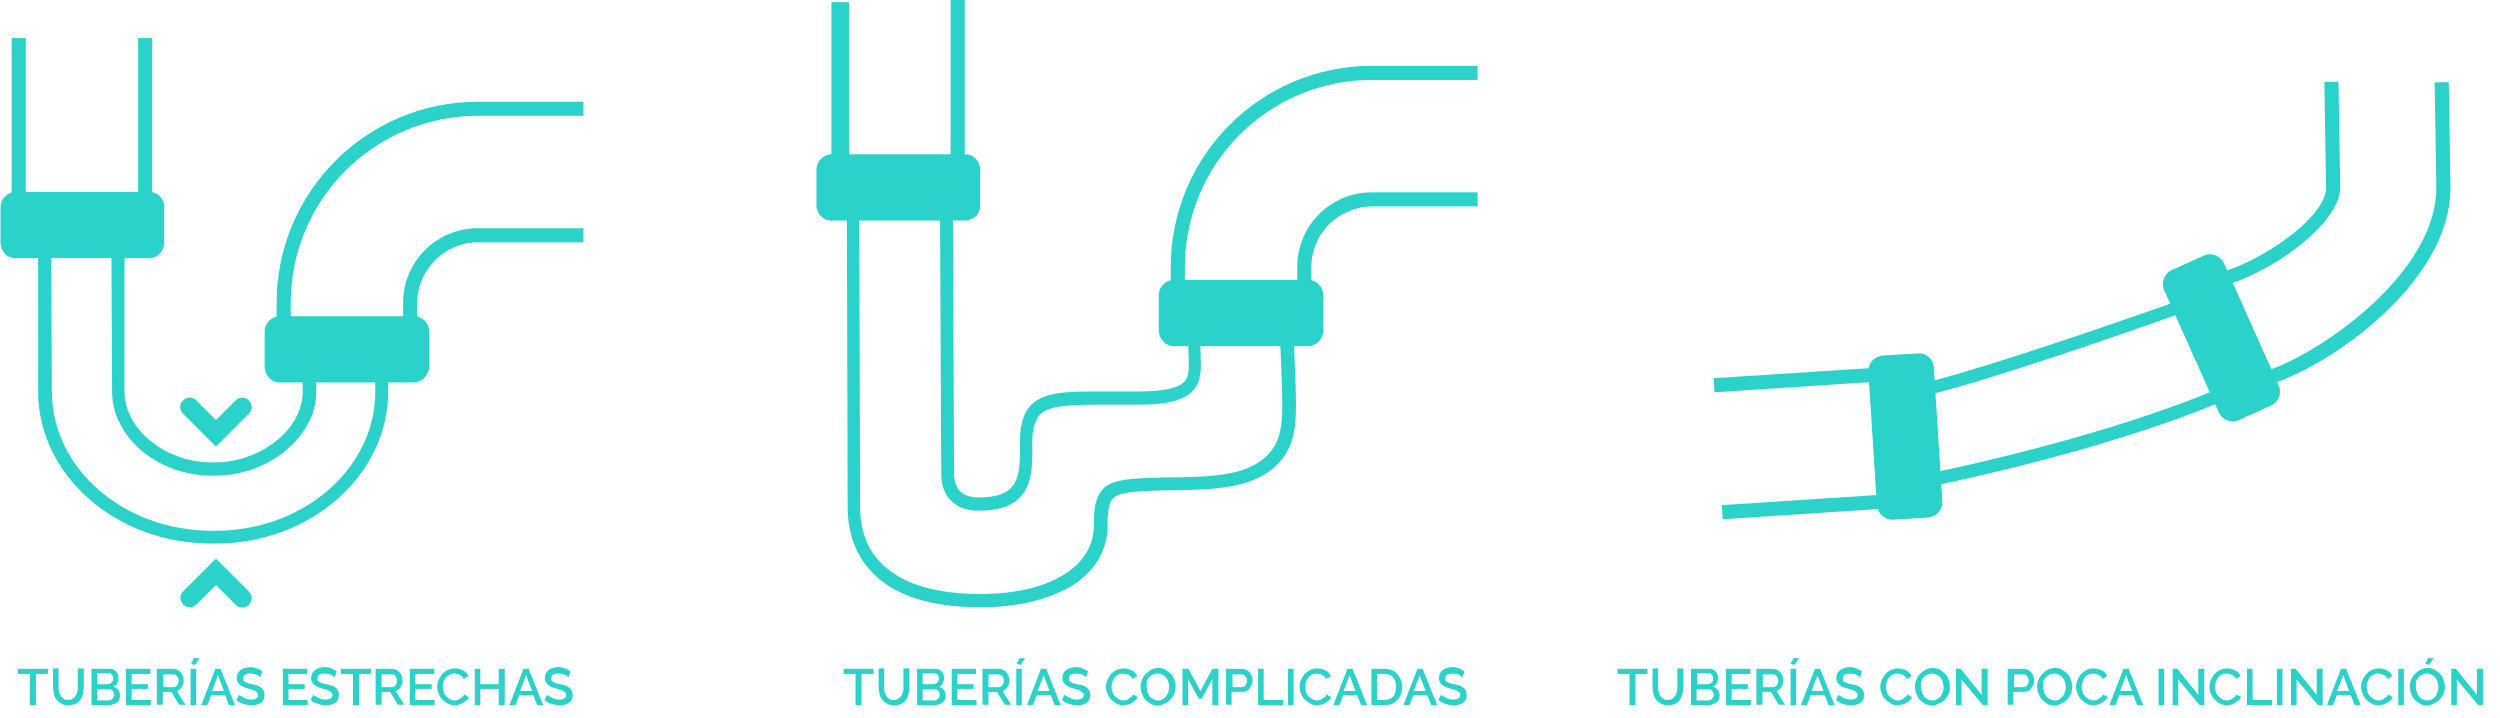 <?xml version="1.0" encoding="UTF-8"?>
<svg xmlns="http://www.w3.org/2000/svg" xmlns:xlink="http://www.w3.org/1999/xlink" version="1.1" id="Livello_1" x="0px" y="0px" viewBox="0 0 585 168" style="enable-background:new 0 0 585 168;" xml:space="preserve">
<style type="text/css">
	.st0{enable-background:new    ;}
	.st1{fill:#2BD2C9;}
</style>
<g id="Raggruppa_1310" transform="translate(-1061.001 -1100)">
	<g id="Raggruppa_1309" transform="translate(88)">
		<g class="st0">
			<path class="st1" d="M984.2,1257.7h-2.8v7.3H980v-7.3h-2.8v-1.2h7V1257.7z"></path>
			<path class="st1" d="M988.9,1263.8c0.4,0,0.8-0.1,1.1-0.3s0.5-0.4,0.7-0.7c0.2-0.3,0.3-0.6,0.4-1c0.1-0.4,0.1-0.7,0.1-1.1v-4.3     h1.4v4.3c0,0.6-0.1,1.1-0.2,1.7c-0.1,0.5-0.4,1-0.6,1.4c-0.3,0.4-0.7,0.7-1.1,0.9c-0.5,0.2-1,0.3-1.7,0.3c-0.7,0-1.3-0.1-1.7-0.4     c-0.5-0.2-0.8-0.6-1.1-0.9c-0.3-0.4-0.5-0.8-0.6-1.4c-0.1-0.5-0.2-1-0.2-1.6v-4.3h1.3v4.3c0,0.4,0,0.8,0.1,1.1     c0.1,0.4,0.2,0.7,0.4,1c0.2,0.3,0.4,0.5,0.7,0.7C988.1,1263.8,988.5,1263.8,988.9,1263.8z"></path>
			<path class="st1" d="M1001.1,1262.8c0,0.3-0.1,0.7-0.2,0.9c-0.1,0.3-0.3,0.5-0.6,0.7c-0.2,0.2-0.5,0.3-0.8,0.4     c-0.3,0.1-0.7,0.2-1,0.2h-4.1v-8.5h4.4c0.3,0,0.6,0.1,0.8,0.2c0.2,0.1,0.4,0.3,0.6,0.5s0.3,0.4,0.4,0.7c0.1,0.3,0.1,0.5,0.1,0.8     c0,0.4-0.1,0.8-0.3,1.2s-0.5,0.6-0.9,0.8c0.5,0.1,0.9,0.4,1.2,0.8C1000.9,1261.8,1001.1,1262.3,1001.1,1262.8z M995.7,1257.6v2.5     h2.5c0.2,0,0.3,0,0.5-0.1c0.1-0.1,0.3-0.1,0.4-0.3c0.1-0.1,0.2-0.2,0.3-0.4s0.1-0.3,0.1-0.5c0-0.4-0.1-0.7-0.3-0.9     c-0.2-0.2-0.5-0.4-0.8-0.4H995.7z M999.7,1262.6c0-0.2,0-0.3-0.1-0.5s-0.1-0.3-0.2-0.4s-0.2-0.2-0.4-0.3s-0.3-0.1-0.5-0.1h-2.8     v2.6h2.7c0.2,0,0.3,0,0.5-0.1c0.2-0.1,0.3-0.2,0.4-0.3c0.1-0.1,0.2-0.3,0.3-0.4C999.7,1262.9,999.7,1262.7,999.7,1262.6z"></path>
			<path class="st1" d="M1008.3,1263.8v1.2h-5.8v-8.5h5.7v1.2h-4.4v2.4h3.8v1.1h-3.8v2.6H1008.3z"></path>
			<path class="st1" d="M1009.7,1265v-8.5h3.7c0.4,0,0.7,0.1,1.1,0.2c0.3,0.2,0.6,0.4,0.8,0.6c0.2,0.3,0.4,0.6,0.5,0.9     c0.1,0.3,0.2,0.7,0.2,1c0,0.3,0,0.6-0.1,0.8s-0.2,0.5-0.3,0.7c-0.1,0.2-0.3,0.4-0.5,0.6c-0.2,0.2-0.4,0.3-0.7,0.4l2,3.2h-1.5     l-1.8-3h-2v3H1009.7z M1011.1,1260.8h2.4c0.2,0,0.4,0,0.5-0.1c0.2-0.1,0.3-0.2,0.4-0.3c0.1-0.1,0.2-0.3,0.3-0.5     c0.1-0.2,0.1-0.4,0.1-0.6s0-0.4-0.1-0.6c-0.1-0.2-0.2-0.4-0.3-0.5c-0.1-0.1-0.3-0.3-0.4-0.3c-0.2-0.1-0.3-0.1-0.5-0.1h-2.3     V1260.8z"></path>
			<path class="st1" d="M1017.6,1265v-8.5h1.3v8.5H1017.6z M1018.6,1255.6l-0.9-0.3l0.7-1.3h1.3L1018.6,1255.6z"></path>
			<path class="st1" d="M1023.4,1256.5h1.2l3.4,8.5h-1.4l-0.9-2.3h-3.3l-0.9,2.3h-1.4L1023.4,1256.5z M1025.4,1261.7l-1.4-3.7     l-1.4,3.7H1025.4z"></path>
			<path class="st1" d="M1033.9,1258.5c-0.1-0.1-0.2-0.2-0.3-0.3s-0.3-0.2-0.5-0.3c-0.2-0.1-0.4-0.2-0.7-0.2s-0.5-0.1-0.8-0.1     c-0.6,0-1,0.1-1.3,0.3s-0.4,0.5-0.4,0.9c0,0.2,0,0.4,0.1,0.5c0.1,0.1,0.2,0.2,0.4,0.3c0.2,0.1,0.4,0.2,0.7,0.3     c0.3,0.1,0.6,0.2,0.9,0.2c0.4,0.1,0.8,0.2,1.2,0.3s0.6,0.3,0.9,0.5c0.2,0.2,0.4,0.4,0.6,0.7c0.1,0.3,0.2,0.6,0.2,1     c0,0.4-0.1,0.8-0.2,1.1c-0.2,0.3-0.4,0.6-0.7,0.8c-0.3,0.2-0.6,0.3-1,0.4s-0.8,0.1-1.2,0.1c-0.6,0-1.3-0.1-1.9-0.3     c-0.6-0.2-1.2-0.5-1.6-0.9l0.6-1.2c0.1,0.1,0.3,0.2,0.5,0.3c0.2,0.1,0.4,0.2,0.7,0.4c0.3,0.1,0.5,0.2,0.8,0.3     c0.3,0.1,0.6,0.1,0.9,0.1c0.5,0,0.9-0.1,1.2-0.3c0.3-0.2,0.4-0.5,0.4-0.8c0-0.2-0.1-0.4-0.2-0.5c-0.1-0.1-0.3-0.3-0.5-0.4     c-0.2-0.1-0.4-0.2-0.7-0.3s-0.6-0.2-1-0.3c-0.4-0.1-0.8-0.2-1.1-0.4c-0.3-0.1-0.6-0.3-0.8-0.5s-0.4-0.4-0.5-0.6s-0.2-0.5-0.2-0.9     c0-0.4,0.1-0.8,0.2-1.1c0.2-0.3,0.4-0.6,0.7-0.8c0.3-0.2,0.6-0.4,1-0.5s0.8-0.2,1.2-0.2c0.6,0,1.1,0.1,1.6,0.3     c0.5,0.2,0.9,0.4,1.3,0.7L1033.9,1258.5z"></path>
			<path class="st1" d="M1045,1263.8v1.2h-5.8v-8.5h5.7v1.2h-4.4v2.4h3.8v1.1h-3.8v2.6H1045z"></path>
			<path class="st1" d="M1051.3,1258.5c-0.1-0.1-0.2-0.2-0.3-0.3s-0.3-0.2-0.5-0.3c-0.2-0.1-0.4-0.2-0.7-0.2s-0.5-0.1-0.8-0.1     c-0.6,0-1,0.1-1.3,0.3s-0.4,0.5-0.4,0.9c0,0.2,0,0.4,0.1,0.5c0.1,0.1,0.2,0.2,0.4,0.3c0.2,0.1,0.4,0.2,0.7,0.3     c0.3,0.1,0.6,0.2,0.9,0.2c0.4,0.1,0.8,0.2,1.2,0.3s0.6,0.3,0.9,0.5c0.2,0.2,0.4,0.4,0.6,0.7c0.1,0.3,0.2,0.6,0.2,1     c0,0.4-0.1,0.8-0.2,1.1c-0.2,0.3-0.4,0.6-0.7,0.8c-0.3,0.2-0.6,0.3-1,0.4s-0.8,0.1-1.2,0.1c-0.6,0-1.3-0.1-1.9-0.3     c-0.6-0.2-1.2-0.5-1.6-0.9l0.6-1.2c0.1,0.1,0.3,0.2,0.5,0.3c0.2,0.1,0.4,0.2,0.7,0.4c0.3,0.1,0.5,0.2,0.8,0.3     c0.3,0.1,0.6,0.1,0.9,0.1c0.5,0,0.9-0.1,1.2-0.3c0.3-0.2,0.4-0.5,0.4-0.8c0-0.2-0.1-0.4-0.2-0.5c-0.1-0.1-0.3-0.3-0.5-0.4     c-0.2-0.1-0.4-0.2-0.7-0.3s-0.6-0.2-1-0.3c-0.4-0.1-0.8-0.2-1.1-0.4c-0.3-0.1-0.6-0.3-0.8-0.5s-0.4-0.4-0.5-0.6s-0.2-0.5-0.2-0.9     c0-0.4,0.1-0.8,0.2-1.1c0.2-0.3,0.4-0.6,0.7-0.8c0.3-0.2,0.6-0.4,1-0.5s0.8-0.2,1.2-0.2c0.6,0,1.1,0.1,1.6,0.3     c0.5,0.2,0.9,0.4,1.3,0.7L1051.3,1258.5z"></path>
			<path class="st1" d="M1059.8,1257.7h-2.8v7.3h-1.4v-7.3h-2.8v-1.2h7V1257.7z"></path>
			<path class="st1" d="M1060.9,1265v-8.5h3.7c0.4,0,0.7,0.1,1.1,0.2c0.3,0.2,0.6,0.4,0.8,0.6c0.2,0.3,0.4,0.6,0.5,0.9     c0.1,0.3,0.2,0.7,0.2,1c0,0.3,0,0.6-0.1,0.8s-0.2,0.5-0.3,0.7c-0.1,0.2-0.3,0.4-0.5,0.6c-0.2,0.2-0.4,0.3-0.7,0.4l2,3.2h-1.5     l-1.8-3h-2v3H1060.9z M1062.2,1260.8h2.4c0.2,0,0.4,0,0.5-0.1c0.2-0.1,0.3-0.2,0.4-0.3c0.1-0.1,0.2-0.3,0.3-0.5     c0.1-0.2,0.1-0.4,0.1-0.6s0-0.4-0.1-0.6c-0.1-0.2-0.2-0.4-0.3-0.5c-0.1-0.1-0.3-0.3-0.4-0.3c-0.2-0.1-0.3-0.1-0.5-0.1h-2.3     V1260.8z"></path>
			<path class="st1" d="M1074.7,1263.8v1.2h-5.8v-8.5h5.7v1.2h-4.4v2.4h3.8v1.1h-3.8v2.6H1074.7z"></path>
			<path class="st1" d="M1075.3,1260.7c0-0.5,0.1-1,0.3-1.5c0.2-0.5,0.5-1,0.8-1.4s0.8-0.7,1.3-1c0.5-0.2,1.1-0.4,1.7-0.4     c0.8,0,1.4,0.2,2,0.5c0.6,0.3,1,0.8,1.2,1.3l-1.1,0.7c-0.1-0.3-0.3-0.5-0.4-0.6c-0.2-0.2-0.4-0.3-0.6-0.4     c-0.2-0.1-0.4-0.2-0.6-0.2s-0.4-0.1-0.6-0.1c-0.4,0-0.8,0.1-1.2,0.3c-0.3,0.2-0.6,0.4-0.8,0.7s-0.4,0.6-0.5,1     c-0.1,0.4-0.2,0.7-0.2,1.1c0,0.4,0.1,0.8,0.2,1.2c0.1,0.4,0.3,0.7,0.6,1s0.5,0.5,0.9,0.7c0.3,0.2,0.7,0.3,1.1,0.3     c0.2,0,0.4,0,0.6-0.1c0.2-0.1,0.4-0.1,0.6-0.3s0.4-0.3,0.6-0.4s0.3-0.4,0.4-0.6l1.1,0.6c-0.1,0.3-0.3,0.6-0.6,0.8     c-0.2,0.2-0.5,0.4-0.8,0.6s-0.6,0.3-1,0.4c-0.3,0.1-0.7,0.1-1,0.1c-0.6,0-1.1-0.1-1.6-0.4c-0.5-0.3-0.9-0.6-1.3-1     c-0.4-0.4-0.6-0.9-0.8-1.4C1075.4,1261.8,1075.3,1261.2,1075.3,1260.7z"></path>
			<path class="st1" d="M1091.1,1256.5v8.5h-1.4v-3.8h-4.3v3.8h-1.3v-8.5h1.3v3.6h4.3v-3.6H1091.1z"></path>
			<path class="st1" d="M1095.5,1256.5h1.2l3.4,8.5h-1.4l-0.9-2.3h-3.3l-0.9,2.3h-1.4L1095.5,1256.5z M1097.5,1261.7l-1.4-3.7     l-1.4,3.7H1097.5z"></path>
			<path class="st1" d="M1106,1258.5c-0.1-0.1-0.2-0.2-0.3-0.3s-0.3-0.2-0.5-0.3c-0.2-0.1-0.4-0.2-0.7-0.2s-0.5-0.1-0.8-0.1     c-0.6,0-1,0.1-1.3,0.3s-0.4,0.5-0.4,0.9c0,0.2,0,0.4,0.1,0.5c0.1,0.1,0.2,0.2,0.4,0.3c0.2,0.1,0.4,0.2,0.7,0.3     c0.3,0.1,0.6,0.2,0.9,0.2c0.4,0.1,0.8,0.2,1.2,0.3s0.6,0.3,0.9,0.5c0.2,0.2,0.4,0.4,0.6,0.7c0.1,0.3,0.2,0.6,0.2,1     c0,0.4-0.1,0.8-0.2,1.1c-0.2,0.3-0.4,0.6-0.7,0.8c-0.3,0.2-0.6,0.3-1,0.4s-0.8,0.1-1.2,0.1c-0.6,0-1.3-0.1-1.9-0.3     c-0.6-0.2-1.2-0.5-1.6-0.9l0.6-1.2c0.1,0.1,0.3,0.2,0.5,0.3c0.2,0.1,0.4,0.2,0.7,0.4c0.3,0.1,0.5,0.2,0.8,0.3     c0.3,0.1,0.6,0.1,0.9,0.1c0.5,0,0.9-0.1,1.2-0.3c0.3-0.2,0.4-0.5,0.4-0.8c0-0.2-0.1-0.4-0.2-0.5c-0.1-0.1-0.3-0.3-0.5-0.4     c-0.2-0.1-0.4-0.2-0.7-0.3s-0.6-0.2-1-0.3c-0.4-0.1-0.8-0.2-1.1-0.4c-0.3-0.1-0.6-0.3-0.8-0.5s-0.4-0.4-0.5-0.6s-0.2-0.5-0.2-0.9     c0-0.4,0.1-0.8,0.2-1.1c0.2-0.3,0.4-0.6,0.7-0.8c0.3-0.2,0.6-0.4,1-0.5s0.8-0.2,1.2-0.2c0.6,0,1.1,0.1,1.6,0.3     c0.5,0.2,0.9,0.4,1.3,0.7L1106,1258.5z"></path>
		</g>
		<g id="Raggruppa_1304" transform="translate(-69.873)">
			<path id="Tracciato_5953" class="st1" d="M1068.9,1145.9l0.2,45.7c0,10.7,10.7,19.7,23.3,19.7h0.8c12.6,0,23.7-9.2,23.7-19.7     l-0.2-16h13.8l0.2,16c0,18-16.8,32.6-37.4,32.6h-0.8c-20.7,0-37.5-14.6-37.5-32.6l-0.2-45.7H1068.9z M1072.1,1146.1h-20.3l0,45.5     c0,19.6,18.2,35.6,40.6,35.6h0.8c22.4,0,40.5-16,40.5-35.6l-0.1-16.6h-19.9l0,16.6c0,9.2-10.2,16.6-20.6,16.6h-0.8     c-10.4,0-20.3-7.5-20.3-16.6V1157L1072.1,1146.1z"></path>
			<path id="Tracciato_5954" class="st1" d="M1154.7,1153.4c-9.7,0-17.5,7.8-17.5,17.5v13.9l3.3,0.2v-14.1c0-7.8,6.4-14.2,14.2-14.2     h24.7v-3.3H1154.7z"></path>
			<path id="Tracciato_5955" class="st1" d="M1154.7,1123.8c-26,0-47.1,21.1-47.1,47.1v14.1h3.3v-14.1c0-24.2,19.6-43.8,43.8-43.8     h24.7v-3.3H1154.7z"></path>
			<path id="Tracciato_5956" class="st1" d="M1139.7,1189.5h-31.3c-2,0-3.5-1.6-3.6-3.6v-8.3c0-2,1.6-3.6,3.6-3.6h31.3     c2,0,3.6,1.6,3.6,3.6v8.3C1143.2,1187.9,1141.6,1189.4,1139.7,1189.5"></path>
			<path id="Tracciato_5958" class="st1" d="M1048.9,1153.3v-44.4h-3.3v44.3L1048.9,1153.3z"></path>
			<path id="Tracciato_5959" class="st1" d="M1078.5,1155.4v-46.5h-3.3v45.8L1078.5,1155.4z"></path>
			<path id="Tracciato_5960" class="st1" d="M1077.8,1160.4h-31.3c-2,0-3.5-1.6-3.5-3.6v-8.3c0-2,1.6-3.5,3.5-3.6h31.3     c2,0,3.5,1.6,3.5,3.6v8.3C1081.3,1158.8,1079.7,1160.4,1077.8,1160.4"></path>
			<path id="Tracciato_5961" class="st1" d="M1087.3,1242.1c-1.2,0-2.2-1-2.2-2.2c0-0.6,0.2-1.1,0.6-1.5l7.7-7.7l7.7,7.7     c0.9,0.9,0.9,2.2,0,3.1c-0.9,0.9-2.2,0.9-3.1,0l-4.6-4.6l-4.6,4.6C1088.4,1241.8,1087.8,1242.1,1087.3,1242.1"></path>
			<path id="Tracciato_5962" class="st1" d="M1093.4,1204.5l-7.7-7.7c-0.9-0.9-0.9-2.2,0-3.1c0.9-0.9,2.2-0.9,3.1,0c0,0,0,0,0,0     l4.6,4.6l4.6-4.6c0.9-0.9,2.2-0.9,3.1,0c0.9,0.9,0.9,2.2,0,3.1c0,0,0,0,0,0L1093.4,1204.5z"></path>
		</g>
	</g>
	<g id="Raggruppa_1308" transform="translate(88)">
		<g class="st0">
			<path class="st1" d="M1177.4,1257.7h-2.8v7.3h-1.4v-7.3h-2.8v-1.2h7V1257.7z"></path>
			<path class="st1" d="M1182.1,1263.8c0.4,0,0.8-0.1,1.1-0.3s0.5-0.4,0.7-0.7c0.2-0.3,0.3-0.6,0.4-1c0.1-0.4,0.1-0.7,0.1-1.1v-4.3     h1.4v4.3c0,0.6-0.1,1.1-0.2,1.7c-0.1,0.5-0.4,1-0.6,1.4c-0.3,0.4-0.7,0.7-1.1,0.9c-0.5,0.2-1,0.3-1.7,0.3c-0.7,0-1.3-0.1-1.7-0.4     c-0.5-0.2-0.8-0.6-1.1-0.9c-0.3-0.4-0.5-0.8-0.6-1.4c-0.1-0.5-0.2-1-0.2-1.6v-4.3h1.3v4.3c0,0.4,0,0.8,0.1,1.1     c0.1,0.4,0.2,0.7,0.4,1c0.2,0.3,0.4,0.5,0.7,0.7C1181.3,1263.8,1181.6,1263.8,1182.1,1263.8z"></path>
			<path class="st1" d="M1194.3,1262.8c0,0.3-0.1,0.7-0.2,0.9c-0.1,0.3-0.3,0.5-0.6,0.7c-0.2,0.2-0.5,0.3-0.8,0.4     c-0.3,0.1-0.7,0.2-1,0.2h-4.1v-8.5h4.4c0.3,0,0.6,0.1,0.8,0.2c0.2,0.1,0.4,0.3,0.6,0.5s0.3,0.4,0.4,0.7c0.1,0.3,0.1,0.5,0.1,0.8     c0,0.4-0.1,0.8-0.3,1.2s-0.5,0.6-0.9,0.8c0.5,0.1,0.9,0.4,1.2,0.8C1194.1,1261.8,1194.3,1262.3,1194.3,1262.8z M1188.9,1257.6     v2.5h2.5c0.2,0,0.3,0,0.5-0.1c0.1-0.1,0.3-0.1,0.4-0.3c0.1-0.1,0.2-0.2,0.3-0.4s0.1-0.3,0.1-0.5c0-0.4-0.1-0.7-0.3-0.9     c-0.2-0.2-0.5-0.4-0.8-0.4H1188.9z M1192.9,1262.6c0-0.2,0-0.3-0.1-0.5s-0.1-0.3-0.2-0.4s-0.2-0.2-0.4-0.3s-0.3-0.1-0.5-0.1h-2.8     v2.6h2.7c0.2,0,0.3,0,0.5-0.1c0.2-0.1,0.3-0.2,0.4-0.3c0.1-0.1,0.2-0.3,0.3-0.4C1192.8,1262.9,1192.9,1262.7,1192.9,1262.6z"></path>
			<path class="st1" d="M1201.5,1263.8v1.2h-5.8v-8.5h5.7v1.2h-4.4v2.4h3.8v1.1h-3.8v2.6H1201.5z"></path>
			<path class="st1" d="M1202.9,1265v-8.5h3.7c0.4,0,0.7,0.1,1.1,0.2c0.3,0.2,0.6,0.4,0.8,0.6c0.2,0.3,0.4,0.6,0.5,0.9     c0.1,0.3,0.2,0.7,0.2,1c0,0.3,0,0.6-0.1,0.8s-0.2,0.5-0.3,0.7c-0.1,0.2-0.3,0.4-0.5,0.6c-0.2,0.2-0.4,0.3-0.7,0.4l2,3.2h-1.5     l-1.8-3h-2v3H1202.9z M1204.2,1260.8h2.4c0.2,0,0.4,0,0.5-0.1c0.2-0.1,0.3-0.2,0.4-0.3c0.1-0.1,0.2-0.3,0.3-0.5     c0.1-0.2,0.1-0.4,0.1-0.6s0-0.4-0.1-0.6c-0.1-0.2-0.2-0.4-0.3-0.5c-0.1-0.1-0.3-0.3-0.4-0.3c-0.2-0.1-0.3-0.1-0.5-0.1h-2.3     V1260.8z"></path>
			<path class="st1" d="M1210.8,1265v-8.5h1.3v8.5H1210.8z M1211.8,1255.6l-0.9-0.3l0.7-1.3h1.3L1211.8,1255.6z"></path>
			<path class="st1" d="M1216.6,1256.5h1.2l3.4,8.5h-1.4l-0.9-2.3h-3.3l-0.9,2.3h-1.4L1216.6,1256.5z M1218.6,1261.7l-1.4-3.7     l-1.4,3.7H1218.6z"></path>
			<path class="st1" d="M1227.1,1258.5c-0.1-0.1-0.2-0.2-0.3-0.3s-0.3-0.2-0.5-0.3c-0.2-0.1-0.4-0.2-0.7-0.2s-0.5-0.1-0.8-0.1     c-0.6,0-1,0.1-1.3,0.3s-0.4,0.5-0.4,0.9c0,0.2,0,0.4,0.1,0.5c0.1,0.1,0.2,0.2,0.4,0.3c0.2,0.1,0.4,0.2,0.7,0.3     c0.3,0.1,0.6,0.2,0.9,0.2c0.4,0.1,0.8,0.2,1.2,0.3s0.6,0.3,0.9,0.5c0.2,0.2,0.4,0.4,0.6,0.7c0.1,0.3,0.2,0.6,0.2,1     c0,0.4-0.1,0.8-0.2,1.1c-0.2,0.3-0.4,0.6-0.7,0.8c-0.3,0.2-0.6,0.3-1,0.4s-0.8,0.1-1.2,0.1c-0.6,0-1.3-0.1-1.9-0.3     c-0.6-0.2-1.2-0.5-1.6-0.9l0.6-1.2c0.1,0.1,0.3,0.2,0.5,0.3c0.2,0.1,0.4,0.2,0.7,0.4c0.3,0.1,0.5,0.2,0.8,0.3     c0.3,0.1,0.6,0.1,0.9,0.1c0.5,0,0.9-0.1,1.2-0.3c0.3-0.2,0.4-0.5,0.4-0.8c0-0.2-0.1-0.4-0.2-0.5c-0.1-0.1-0.3-0.3-0.5-0.4     c-0.2-0.1-0.4-0.2-0.7-0.3s-0.6-0.2-1-0.3c-0.4-0.1-0.8-0.2-1.1-0.4c-0.3-0.1-0.6-0.3-0.8-0.5s-0.4-0.4-0.5-0.6s-0.2-0.5-0.2-0.9     c0-0.4,0.1-0.8,0.2-1.1c0.2-0.3,0.4-0.6,0.7-0.8c0.3-0.2,0.6-0.4,1-0.5s0.8-0.2,1.2-0.2c0.6,0,1.1,0.1,1.6,0.3     c0.5,0.2,0.9,0.4,1.3,0.7L1227.1,1258.5z"></path>
			<path class="st1" d="M1231.8,1260.7c0-0.5,0.1-1,0.3-1.5c0.2-0.5,0.5-1,0.8-1.4s0.8-0.7,1.3-1c0.5-0.2,1.1-0.4,1.7-0.4     c0.8,0,1.4,0.2,2,0.5c0.6,0.3,1,0.8,1.2,1.3l-1.1,0.7c-0.1-0.3-0.3-0.5-0.4-0.6c-0.2-0.2-0.4-0.3-0.6-0.4     c-0.2-0.1-0.4-0.2-0.6-0.2s-0.4-0.1-0.6-0.1c-0.4,0-0.8,0.1-1.2,0.3c-0.3,0.2-0.6,0.4-0.8,0.7s-0.4,0.6-0.5,1     c-0.1,0.4-0.2,0.7-0.2,1.1c0,0.4,0.1,0.8,0.2,1.2c0.1,0.4,0.3,0.7,0.6,1s0.5,0.5,0.9,0.7c0.3,0.2,0.7,0.3,1.1,0.3     c0.2,0,0.4,0,0.6-0.1c0.2-0.1,0.4-0.1,0.6-0.3s0.4-0.3,0.6-0.4s0.3-0.4,0.4-0.6l1.1,0.6c-0.1,0.3-0.3,0.6-0.6,0.8     c-0.2,0.2-0.5,0.4-0.8,0.6s-0.6,0.3-1,0.4c-0.3,0.1-0.7,0.1-1,0.1c-0.6,0-1.1-0.1-1.6-0.4c-0.5-0.3-0.9-0.6-1.3-1     c-0.4-0.4-0.6-0.9-0.8-1.4C1231.9,1261.8,1231.8,1261.2,1231.8,1260.7z"></path>
			<path class="st1" d="M1244,1265.1c-0.6,0-1.2-0.1-1.7-0.4s-0.9-0.6-1.3-1c-0.4-0.4-0.6-0.9-0.8-1.4c-0.2-0.5-0.3-1.1-0.3-1.6     c0-0.6,0.1-1.1,0.3-1.6c0.2-0.5,0.5-1,0.9-1.4c0.4-0.4,0.8-0.7,1.3-1c0.5-0.2,1-0.4,1.6-0.4c0.6,0,1.2,0.1,1.7,0.4s0.9,0.6,1.3,1     c0.4,0.4,0.6,0.9,0.8,1.4c0.2,0.5,0.3,1,0.3,1.6c0,0.6-0.1,1.1-0.3,1.6c-0.2,0.5-0.5,1-0.9,1.4c-0.4,0.4-0.8,0.7-1.3,0.9     S1244.6,1265.1,1244,1265.1z M1241.3,1260.7c0,0.4,0.1,0.8,0.2,1.2s0.3,0.7,0.5,1s0.5,0.5,0.9,0.7c0.3,0.2,0.7,0.3,1.1,0.3     c0.4,0,0.8-0.1,1.1-0.3c0.3-0.2,0.6-0.4,0.8-0.7s0.4-0.6,0.5-1c0.1-0.4,0.2-0.7,0.2-1.1c0-0.4-0.1-0.8-0.2-1.2s-0.3-0.7-0.5-1     c-0.2-0.3-0.5-0.5-0.9-0.7s-0.7-0.3-1.1-0.3c-0.4,0-0.8,0.1-1.2,0.3s-0.6,0.4-0.9,0.7s-0.4,0.6-0.5,1     C1241.4,1260,1241.3,1260.4,1241.3,1260.7z"></path>
			<path class="st1" d="M1256.7,1265v-6.1l-2.5,4.6h-0.7l-2.5-4.6v6.1h-1.3v-8.5h1.4l2.8,5.2l2.8-5.2h1.4v8.5H1256.7z"></path>
			<path class="st1" d="M1259.9,1265v-8.5h3.6c0.4,0,0.7,0.1,1.1,0.2c0.3,0.2,0.6,0.4,0.8,0.6c0.2,0.3,0.4,0.6,0.5,0.9     s0.2,0.7,0.2,1c0,0.4-0.1,0.7-0.2,1c-0.1,0.3-0.3,0.6-0.5,0.9c-0.2,0.3-0.5,0.5-0.8,0.6c-0.3,0.2-0.7,0.2-1.1,0.2h-2.3v3H1259.9z      M1261.3,1260.8h2.2c0.2,0,0.4,0,0.5-0.1c0.2-0.1,0.3-0.2,0.4-0.3c0.1-0.1,0.2-0.3,0.3-0.5c0.1-0.2,0.1-0.4,0.1-0.6     c0-0.2,0-0.5-0.1-0.6c-0.1-0.2-0.2-0.4-0.3-0.5c-0.1-0.1-0.3-0.2-0.4-0.3s-0.3-0.1-0.5-0.1h-2.1V1260.8z"></path>
			<path class="st1" d="M1267.4,1265v-8.5h1.3v7.3h4.6v1.2H1267.4z"></path>
			<path class="st1" d="M1274.4,1265v-8.5h1.3v8.5H1274.4z"></path>
			<path class="st1" d="M1277.1,1260.7c0-0.5,0.1-1,0.3-1.5c0.2-0.5,0.5-1,0.8-1.4c0.4-0.4,0.8-0.7,1.3-1c0.5-0.2,1.1-0.4,1.7-0.4     c0.8,0,1.4,0.2,2,0.5s1,0.8,1.2,1.3l-1.1,0.7c-0.1-0.3-0.3-0.5-0.4-0.6c-0.2-0.2-0.4-0.3-0.6-0.4c-0.2-0.1-0.4-0.2-0.6-0.2     s-0.4-0.1-0.6-0.1c-0.4,0-0.8,0.1-1.2,0.3s-0.6,0.4-0.8,0.7c-0.2,0.3-0.4,0.6-0.5,1s-0.2,0.7-0.2,1.1c0,0.4,0.1,0.8,0.2,1.2     s0.3,0.7,0.6,1s0.5,0.5,0.9,0.7c0.3,0.2,0.7,0.3,1.1,0.3c0.2,0,0.4,0,0.6-0.1c0.2-0.1,0.4-0.1,0.6-0.3s0.4-0.3,0.6-0.4     s0.3-0.4,0.4-0.6l1.1,0.6c-0.1,0.3-0.3,0.6-0.6,0.8c-0.2,0.2-0.5,0.4-0.8,0.6c-0.3,0.2-0.6,0.3-1,0.4c-0.3,0.1-0.7,0.1-1,0.1     c-0.6,0-1.1-0.1-1.6-0.4c-0.5-0.3-0.9-0.6-1.3-1c-0.4-0.4-0.6-0.9-0.8-1.4C1277.2,1261.8,1277.1,1261.2,1277.1,1260.7z"></path>
			<path class="st1" d="M1288.3,1256.5h1.2l3.4,8.5h-1.4l-0.9-2.3h-3.3l-0.9,2.3h-1.4L1288.3,1256.5z M1290.2,1261.7l-1.4-3.7     l-1.4,3.7H1290.2z"></path>
			<path class="st1" d="M1293.9,1265v-8.5h3c0.7,0,1.3,0.1,1.8,0.3c0.5,0.2,0.9,0.5,1.3,0.9c0.3,0.4,0.6,0.8,0.8,1.4     c0.2,0.5,0.3,1.1,0.3,1.6c0,0.6-0.1,1.2-0.3,1.8c-0.2,0.5-0.5,1-0.8,1.3s-0.8,0.7-1.3,0.9c-0.5,0.2-1.1,0.3-1.7,0.3H1293.9z      M1299.7,1260.7c0-0.4-0.1-0.9-0.2-1.2s-0.3-0.7-0.5-1c-0.2-0.3-0.5-0.5-0.9-0.6c-0.3-0.2-0.7-0.2-1.2-0.2h-1.7v6.1h1.7     c0.4,0,0.8-0.1,1.2-0.2s0.6-0.4,0.9-0.6c0.2-0.3,0.4-0.6,0.5-1S1299.7,1261.2,1299.7,1260.7z"></path>
			<path class="st1" d="M1304.7,1256.5h1.2l3.4,8.5h-1.4l-0.9-2.3h-3.3l-0.9,2.3h-1.4L1304.7,1256.5z M1306.6,1261.7l-1.4-3.7     l-1.4,3.7H1306.6z"></path>
			<path class="st1" d="M1315.2,1258.5c-0.1-0.1-0.2-0.2-0.3-0.3c-0.2-0.1-0.3-0.2-0.5-0.3c-0.2-0.1-0.4-0.2-0.7-0.2     s-0.5-0.1-0.8-0.1c-0.6,0-1,0.1-1.3,0.3c-0.3,0.2-0.4,0.5-0.4,0.9c0,0.2,0,0.4,0.1,0.5c0.1,0.1,0.2,0.2,0.4,0.3     c0.2,0.1,0.4,0.2,0.7,0.3s0.6,0.2,0.9,0.2c0.4,0.1,0.8,0.2,1.2,0.3c0.3,0.1,0.6,0.3,0.9,0.5c0.2,0.2,0.4,0.4,0.6,0.7     c0.1,0.3,0.2,0.6,0.2,1c0,0.4-0.1,0.8-0.2,1.1c-0.2,0.3-0.4,0.6-0.7,0.8c-0.3,0.2-0.6,0.3-1,0.4s-0.8,0.1-1.2,0.1     c-0.6,0-1.3-0.1-1.9-0.3c-0.6-0.2-1.2-0.5-1.6-0.9l0.6-1.2c0.1,0.1,0.3,0.2,0.5,0.3c0.2,0.1,0.4,0.2,0.7,0.4     c0.3,0.1,0.5,0.2,0.8,0.3c0.3,0.1,0.6,0.1,0.9,0.1c0.5,0,0.9-0.1,1.2-0.3c0.3-0.2,0.4-0.5,0.4-0.8c0-0.2-0.1-0.4-0.2-0.5     c-0.1-0.1-0.3-0.3-0.5-0.4c-0.2-0.1-0.4-0.2-0.7-0.3s-0.6-0.2-1-0.3c-0.4-0.1-0.8-0.2-1.1-0.4s-0.6-0.3-0.8-0.5s-0.4-0.4-0.5-0.6     c-0.1-0.2-0.2-0.5-0.2-0.9c0-0.4,0.1-0.8,0.2-1.1c0.2-0.3,0.4-0.6,0.7-0.8c0.3-0.2,0.6-0.4,1-0.5s0.8-0.2,1.2-0.2     c0.6,0,1.1,0.1,1.6,0.3c0.5,0.2,0.9,0.4,1.3,0.7L1315.2,1258.5z"></path>
		</g>
		<g id="Raggruppa_1305" transform="translate(-65.947)">
			<path id="Tracciato_5963" class="st1" d="M1268.4,1242.1c-11.1,0-19.5-2.5-24.7-7.5c-4.2-3.9-6.4-9.5-6.4-16     c0-11.7-0.2-70.4-0.2-71c0-2.7,1.5-3,2.1-3c1,0.1,1.9,0.5,2.7,1.2c1.1,0.9,2.4,1.4,3.8,1.6h5.8c1.3,0,3-1,4.4-1.8     c1.1-0.8,2.3-1.3,3.6-1.5c1.1,0,2.3,0.7,2.4,2.8v0l0.3,64.1c0.1,3.6,2,5.4,5.8,5.4c3.6,0,6-0.7,7.5-2.2c1.9-1.9,2.2-5.2,2.1-9.6     c-0.1-4.8,0.7-7.8,2.6-9.8c2.9-3,8.1-3.2,15.2-3.2c1.3,0,2.8,0,4.3,0c1.8,0,3.6,0,5.7,0c5.6,0,9.1-0.7,10.6-2.2     c1.2-1.2,1.2-3,1.1-5.9c-0.1-1.3-0.1-2.6,0-3.9c0.1-1.6,1-3.7,4.4-5c2.1-0.7,4.3-1.1,6.5-1.1l2.6,0c0.1,0,0.2,0,0.4,0     c6.7,0,10.6,2.3,10.7,6.2c0.1,2.6,0.2,5,0.3,7.2c0.4,10.5,0.7,16.3-3.6,21.2c-5.4,6.1-14.9,6.4-23.2,6.6c-0.5,0-0.9,0-1.4,0     l-1.2,0c-6.6,0.2-10.6,0.3-12.5,1.4c-1.3,0.7-2,2-2,7.1c0,5.4-2.8,10.2-7.9,13.6C1284.7,1240.2,1277.3,1242.1,1268.4,1242.1      M1240,1148.1c0,6.1,0.2,59.3,0.2,70.4c0,5.8,1.8,10.4,5.5,13.8c4.7,4.4,12.3,6.7,22.7,6.7c8.3,0,15.2-1.7,19.9-4.8     c4.3-2.8,6.6-6.7,6.6-11.1c0-4.2,0.3-7.9,3.5-9.7c2.6-1.4,6.6-1.5,13.9-1.7l1.2,0c0.5,0,0.9,0,1.4,0c7.7-0.2,16.5-0.4,21-5.6     c3.5-3.9,3.3-8.7,2.9-19.1c-0.1-2.1-0.2-4.5-0.3-7.2c-0.1-3.1-5.9-3.3-7.7-3.3c-0.1,0-0.2,0-0.3,0l-2.6,0c-1.9,0-3.7,0.3-5.5,0.9     c-2.4,0.9-2.5,2.1-2.5,2.5c-0.1,1.2,0,2.4,0,3.6c0.1,3,0.2,5.8-1.9,8c-2.1,2.2-6,3.2-12.7,3.2c-2,0-3.9,0-5.7,0c-1.5,0-3,0-4.3,0     c-7.1,0-11.1,0.4-13,2.3c-1.3,1.4-1.9,3.7-1.8,7.6c0.1,5.1-0.3,9.1-2.9,11.8c-2,2.1-5.2,3.1-9.6,3.1c-5.4,0-8.7-3.1-8.8-8.3     l-0.3-63.8c-0.5,0.2-1.1,0.6-1.6,0.8c-1.7,1-3.8,2.2-5.8,2.2h-5.8c-2-0.2-3.9-0.9-5.4-2.1     C1240.2,1148.2,1240.1,1148.2,1240,1148.1"></path>
			<path id="Tracciato_5964" class="st1" d="M1360,1145c-9.7,0-17.5,7.8-17.5,17.5v13.9l3.3,0.2v-14.1c0-7.8,6.4-14.2,14.2-14.2     h24.7v-3.3H1360z"></path>
			<path id="Tracciato_5965" class="st1" d="M1360,1115.4c-26,0-47.1,21.1-47.1,47.1v14.1h3.3v-14.1c0-24.2,19.6-43.8,43.8-43.8     h24.7v-3.3H1360z"></path>
			<path id="Tracciato_5966" class="st1" d="M1345,1181h-31.3c-2,0-3.5-1.6-3.6-3.6v-8.3c0-2,1.6-3.6,3.6-3.6h31.3     c2,0,3.6,1.6,3.6,3.6v8.3C1348.5,1179.5,1346.9,1181,1345,1181"></path>
			<path id="Tracciato_5968" class="st1" d="M1233.5,1100.4v44.3l4.1,0.2v-44.4H1233.5z"></path>
			<path id="Tracciato_5969" class="st1" d="M1261.4,1100v45.8l3.3,0.8V1100H1261.4z"></path>
			<path id="Tracciato_5970" class="st1" d="M1264.8,1151.6h-31.3c-2,0-3.5-1.6-3.5-3.6v-8.3c0-2,1.6-3.5,3.5-3.6h31.3     c2,0,3.5,1.6,3.5,3.6v8.3C1268.4,1150,1266.8,1151.6,1264.8,1151.6"></path>
		</g>
	</g>
	<g id="Raggruppa_1307" transform="translate(88)">
		<g class="st0">
			<path class="st1" d="M1358.5,1257.7h-2.8v7.3h-1.4v-7.3h-2.8v-1.2h7V1257.7z"></path>
			<path class="st1" d="M1363.2,1263.8c0.4,0,0.8-0.1,1.1-0.3s0.5-0.4,0.7-0.7c0.2-0.3,0.3-0.6,0.4-1c0.1-0.4,0.1-0.7,0.1-1.1v-4.3     h1.4v4.3c0,0.6-0.1,1.1-0.2,1.7c-0.1,0.5-0.4,1-0.6,1.4c-0.3,0.4-0.7,0.7-1.1,0.9c-0.5,0.2-1,0.3-1.7,0.3c-0.7,0-1.3-0.1-1.7-0.4     s-0.8-0.6-1.1-0.9c-0.3-0.4-0.5-0.8-0.6-1.4c-0.1-0.5-0.2-1-0.2-1.6v-4.3h1.3v4.3c0,0.4,0,0.8,0.1,1.1c0.1,0.4,0.2,0.7,0.4,1     c0.2,0.3,0.4,0.5,0.7,0.7S1362.8,1263.8,1363.2,1263.8z"></path>
			<path class="st1" d="M1375.4,1262.8c0,0.3-0.1,0.7-0.2,0.9c-0.1,0.3-0.3,0.5-0.6,0.7c-0.2,0.2-0.5,0.3-0.8,0.4     c-0.3,0.1-0.7,0.2-1,0.2h-4.1v-8.5h4.4c0.3,0,0.6,0.1,0.8,0.2c0.2,0.1,0.4,0.3,0.6,0.5s0.3,0.4,0.4,0.7c0.1,0.3,0.1,0.5,0.1,0.8     c0,0.4-0.1,0.8-0.3,1.2s-0.5,0.6-0.9,0.8c0.5,0.1,0.9,0.4,1.2,0.8S1375.4,1262.3,1375.4,1262.8z M1370.1,1257.6v2.5h2.5     c0.2,0,0.3,0,0.5-0.1c0.1-0.1,0.3-0.1,0.4-0.3c0.1-0.1,0.2-0.2,0.3-0.4c0.1-0.2,0.1-0.3,0.1-0.5c0-0.4-0.1-0.7-0.3-0.9     s-0.5-0.4-0.8-0.4H1370.1z M1374,1262.6c0-0.2,0-0.3-0.1-0.5c-0.1-0.2-0.1-0.3-0.2-0.4c-0.1-0.1-0.2-0.2-0.4-0.3     c-0.1-0.1-0.3-0.1-0.5-0.1h-2.8v2.6h2.7c0.2,0,0.3,0,0.5-0.1c0.2-0.1,0.3-0.2,0.4-0.3c0.1-0.1,0.2-0.3,0.3-0.4     S1374,1262.7,1374,1262.6z"></path>
			<path class="st1" d="M1382.7,1263.8v1.2h-5.8v-8.5h5.7v1.2h-4.4v2.4h3.8v1.1h-3.8v2.6H1382.7z"></path>
			<path class="st1" d="M1384,1265v-8.5h3.7c0.4,0,0.7,0.1,1.1,0.2c0.3,0.2,0.6,0.4,0.8,0.6c0.2,0.3,0.4,0.6,0.5,0.9     c0.1,0.3,0.2,0.7,0.2,1c0,0.3,0,0.6-0.1,0.8s-0.2,0.5-0.3,0.7c-0.1,0.2-0.3,0.4-0.5,0.6c-0.2,0.2-0.4,0.3-0.7,0.4l2,3.2h-1.5     l-1.8-3h-2v3H1384z M1385.4,1260.8h2.4c0.2,0,0.4,0,0.5-0.1s0.3-0.2,0.4-0.3c0.1-0.1,0.2-0.3,0.3-0.5c0.1-0.2,0.1-0.4,0.1-0.6     s0-0.4-0.1-0.6c-0.1-0.2-0.2-0.4-0.3-0.5c-0.1-0.1-0.3-0.3-0.4-0.3s-0.3-0.1-0.5-0.1h-2.3V1260.8z"></path>
			<path class="st1" d="M1392,1265v-8.5h1.3v8.5H1392z M1392.9,1255.6l-0.9-0.3l0.7-1.3h1.3L1392.9,1255.6z"></path>
			<path class="st1" d="M1397.7,1256.5h1.2l3.4,8.5h-1.4l-0.9-2.3h-3.3l-0.9,2.3h-1.4L1397.7,1256.5z M1399.7,1261.7l-1.4-3.7     l-1.4,3.7H1399.7z"></path>
			<path class="st1" d="M1408.2,1258.5c-0.1-0.1-0.2-0.2-0.3-0.3c-0.2-0.1-0.3-0.2-0.5-0.3s-0.4-0.2-0.7-0.2s-0.5-0.1-0.8-0.1     c-0.6,0-1,0.1-1.3,0.3c-0.3,0.2-0.4,0.5-0.4,0.9c0,0.2,0,0.4,0.1,0.5c0.1,0.1,0.2,0.2,0.4,0.3c0.2,0.1,0.4,0.2,0.7,0.3     c0.3,0.1,0.6,0.2,0.9,0.2c0.4,0.1,0.8,0.2,1.2,0.3c0.3,0.1,0.6,0.3,0.9,0.5c0.2,0.2,0.4,0.4,0.6,0.7c0.1,0.3,0.2,0.6,0.2,1     c0,0.4-0.1,0.8-0.2,1.1c-0.2,0.3-0.4,0.6-0.7,0.8c-0.3,0.2-0.6,0.3-1,0.4s-0.8,0.1-1.2,0.1c-0.6,0-1.3-0.1-1.9-0.3     c-0.6-0.2-1.2-0.5-1.6-0.9l0.6-1.2c0.1,0.1,0.3,0.2,0.5,0.3s0.4,0.2,0.7,0.4c0.3,0.1,0.5,0.2,0.8,0.3s0.6,0.1,0.9,0.1     c0.5,0,0.9-0.1,1.2-0.3c0.3-0.2,0.4-0.5,0.4-0.8c0-0.2-0.1-0.4-0.2-0.5c-0.1-0.1-0.3-0.3-0.5-0.4c-0.2-0.1-0.4-0.2-0.7-0.3     s-0.6-0.2-1-0.3c-0.4-0.1-0.8-0.2-1.1-0.4c-0.3-0.1-0.6-0.3-0.8-0.5s-0.4-0.4-0.5-0.6c-0.1-0.2-0.2-0.5-0.2-0.9     c0-0.4,0.1-0.8,0.2-1.1c0.2-0.3,0.4-0.6,0.7-0.8s0.6-0.4,1-0.5s0.8-0.2,1.2-0.2c0.6,0,1.1,0.1,1.6,0.3c0.5,0.2,0.9,0.4,1.3,0.7     L1408.2,1258.5z"></path>
			<path class="st1" d="M1413,1260.7c0-0.5,0.1-1,0.3-1.5c0.2-0.5,0.5-1,0.8-1.4c0.4-0.4,0.8-0.7,1.3-1c0.5-0.2,1.1-0.4,1.7-0.4     c0.8,0,1.4,0.2,2,0.5s1,0.8,1.2,1.3l-1.1,0.7c-0.1-0.3-0.3-0.5-0.4-0.6c-0.2-0.2-0.4-0.3-0.6-0.4c-0.2-0.1-0.4-0.2-0.6-0.2     s-0.4-0.1-0.6-0.1c-0.4,0-0.8,0.1-1.2,0.3s-0.6,0.4-0.8,0.7c-0.2,0.3-0.4,0.6-0.5,1s-0.2,0.7-0.2,1.1c0,0.4,0.1,0.8,0.2,1.2     s0.3,0.7,0.6,1s0.5,0.5,0.9,0.7c0.3,0.2,0.7,0.3,1.1,0.3c0.2,0,0.4,0,0.6-0.1c0.2-0.1,0.4-0.1,0.6-0.3s0.4-0.3,0.6-0.4     s0.3-0.4,0.4-0.6l1.1,0.6c-0.1,0.3-0.3,0.6-0.6,0.8c-0.2,0.2-0.5,0.4-0.8,0.6c-0.3,0.2-0.6,0.3-1,0.4c-0.3,0.1-0.7,0.1-1,0.1     c-0.6,0-1.1-0.1-1.6-0.4c-0.5-0.3-0.9-0.6-1.3-1c-0.4-0.4-0.6-0.9-0.8-1.4C1413.1,1261.8,1413,1261.2,1413,1260.7z"></path>
			<path class="st1" d="M1425.2,1265.1c-0.6,0-1.2-0.1-1.7-0.4s-0.9-0.6-1.3-1c-0.4-0.4-0.6-0.9-0.8-1.4c-0.2-0.5-0.3-1.1-0.3-1.6     c0-0.6,0.1-1.1,0.3-1.6c0.2-0.5,0.5-1,0.9-1.4c0.4-0.4,0.8-0.7,1.3-1c0.5-0.2,1-0.4,1.6-0.4c0.6,0,1.2,0.1,1.7,0.4s0.9,0.6,1.3,1     c0.4,0.4,0.6,0.9,0.8,1.4c0.2,0.5,0.3,1,0.3,1.6c0,0.6-0.1,1.1-0.3,1.6c-0.2,0.5-0.5,1-0.9,1.4c-0.4,0.4-0.8,0.7-1.3,0.9     S1425.8,1265.1,1425.2,1265.1z M1422.5,1260.7c0,0.4,0.1,0.8,0.2,1.2s0.3,0.7,0.5,1c0.2,0.3,0.5,0.5,0.9,0.7     c0.3,0.2,0.7,0.3,1.1,0.3c0.4,0,0.8-0.1,1.1-0.3s0.6-0.4,0.8-0.7c0.2-0.3,0.4-0.6,0.5-1s0.2-0.7,0.2-1.1c0-0.4-0.1-0.8-0.2-1.2     s-0.3-0.7-0.5-1c-0.2-0.3-0.5-0.5-0.9-0.7s-0.7-0.3-1.1-0.3c-0.4,0-0.8,0.1-1.2,0.3s-0.6,0.4-0.9,0.7c-0.2,0.3-0.4,0.6-0.5,1     C1422.5,1260,1422.5,1260.4,1422.5,1260.7z"></path>
			<path class="st1" d="M1432,1259v6h-1.3v-8.5h1.1l4.9,6.1v-6.1h1.4v8.5h-1.1L1432,1259z"></path>
			<path class="st1" d="M1442.8,1265v-8.5h3.6c0.4,0,0.7,0.1,1.1,0.2c0.3,0.2,0.6,0.4,0.8,0.6c0.2,0.3,0.4,0.6,0.5,0.9     s0.2,0.7,0.2,1c0,0.4-0.1,0.7-0.2,1c-0.1,0.3-0.3,0.6-0.5,0.9c-0.2,0.3-0.5,0.5-0.8,0.6c-0.3,0.2-0.7,0.2-1.1,0.2h-2.3v3H1442.8z      M1444.2,1260.8h2.2c0.2,0,0.4,0,0.5-0.1c0.2-0.1,0.3-0.2,0.4-0.3c0.1-0.1,0.2-0.3,0.3-0.5c0.1-0.2,0.1-0.4,0.1-0.6     c0-0.2,0-0.5-0.1-0.6c-0.1-0.2-0.2-0.4-0.3-0.5c-0.1-0.1-0.3-0.2-0.4-0.3s-0.3-0.1-0.5-0.1h-2.1V1260.8z"></path>
			<path class="st1" d="M1453.8,1265.1c-0.6,0-1.2-0.1-1.7-0.4s-0.9-0.6-1.3-1c-0.4-0.4-0.6-0.9-0.8-1.4c-0.2-0.5-0.3-1.1-0.3-1.6     c0-0.6,0.1-1.1,0.3-1.6c0.2-0.5,0.5-1,0.9-1.4c0.4-0.4,0.8-0.7,1.3-1c0.5-0.2,1-0.4,1.6-0.4c0.6,0,1.2,0.1,1.7,0.4s0.9,0.6,1.3,1     c0.4,0.4,0.6,0.9,0.8,1.4c0.2,0.5,0.3,1,0.3,1.6c0,0.6-0.1,1.1-0.3,1.6c-0.2,0.5-0.5,1-0.9,1.4c-0.4,0.4-0.8,0.7-1.3,0.9     S1454.4,1265.1,1453.8,1265.1z M1451.1,1260.7c0,0.4,0.1,0.8,0.2,1.2s0.3,0.7,0.5,1c0.2,0.3,0.5,0.5,0.9,0.7s0.7,0.3,1.1,0.3     c0.4,0,0.8-0.1,1.1-0.3c0.3-0.2,0.6-0.4,0.8-0.7c0.2-0.3,0.4-0.6,0.5-1c0.1-0.4,0.2-0.7,0.2-1.1c0-0.4-0.1-0.8-0.2-1.2     s-0.3-0.7-0.5-1s-0.5-0.5-0.9-0.7s-0.7-0.3-1.1-0.3c-0.4,0-0.8,0.1-1.2,0.3s-0.6,0.4-0.9,0.7c-0.2,0.3-0.4,0.6-0.5,1     C1451.2,1260,1451.1,1260.4,1451.1,1260.7z"></path>
			<path class="st1" d="M1458.8,1260.7c0-0.5,0.1-1,0.3-1.5c0.2-0.5,0.5-1,0.8-1.4c0.4-0.4,0.8-0.7,1.3-1s1.1-0.4,1.7-0.4     c0.8,0,1.4,0.2,2,0.5c0.6,0.3,1,0.8,1.2,1.3l-1.1,0.7c-0.1-0.3-0.3-0.5-0.4-0.6c-0.2-0.2-0.4-0.3-0.6-0.4     c-0.2-0.1-0.4-0.2-0.6-0.2s-0.4-0.1-0.6-0.1c-0.4,0-0.8,0.1-1.2,0.3c-0.3,0.2-0.6,0.4-0.8,0.7c-0.2,0.3-0.4,0.6-0.5,1     c-0.1,0.4-0.2,0.7-0.2,1.1c0,0.4,0.1,0.8,0.2,1.2c0.1,0.4,0.3,0.7,0.6,1s0.5,0.5,0.9,0.7c0.3,0.2,0.7,0.3,1.1,0.3     c0.2,0,0.4,0,0.6-0.1s0.4-0.1,0.6-0.3s0.4-0.3,0.6-0.4s0.3-0.4,0.4-0.6l1.1,0.6c-0.1,0.3-0.3,0.6-0.6,0.8     c-0.2,0.2-0.5,0.4-0.8,0.6c-0.3,0.2-0.6,0.3-1,0.4s-0.7,0.1-1,0.1c-0.6,0-1.1-0.1-1.6-0.4c-0.5-0.3-0.9-0.6-1.3-1     c-0.4-0.4-0.6-0.9-0.8-1.4C1458.9,1261.8,1458.8,1261.2,1458.8,1260.7z"></path>
			<path class="st1" d="M1469.9,1256.5h1.2l3.4,8.5h-1.4l-0.9-2.3h-3.3l-0.9,2.3h-1.4L1469.9,1256.5z M1471.9,1261.7l-1.4-3.7     l-1.4,3.7H1471.9z"></path>
			<path class="st1" d="M1478.1,1265v-8.5h1.3v8.5H1478.1z"></path>
			<path class="st1" d="M1482.7,1259v6h-1.3v-8.5h1.1l4.9,6.1v-6.1h1.4v8.5h-1.1L1482.7,1259z"></path>
			<path class="st1" d="M1490,1260.7c0-0.5,0.1-1,0.3-1.5c0.2-0.5,0.5-1,0.8-1.4c0.4-0.4,0.8-0.7,1.3-1c0.5-0.2,1.1-0.4,1.7-0.4     c0.8,0,1.4,0.2,2,0.5s1,0.8,1.2,1.3l-1.1,0.7c-0.1-0.3-0.3-0.5-0.4-0.6c-0.2-0.2-0.4-0.3-0.6-0.4c-0.2-0.1-0.4-0.2-0.6-0.2     s-0.4-0.1-0.6-0.1c-0.4,0-0.8,0.1-1.2,0.3s-0.6,0.4-0.8,0.7c-0.2,0.3-0.4,0.6-0.5,1s-0.2,0.7-0.2,1.1c0,0.4,0.1,0.8,0.2,1.2     s0.3,0.7,0.6,1s0.5,0.5,0.9,0.7c0.3,0.2,0.7,0.3,1.1,0.3c0.2,0,0.4,0,0.6-0.1c0.2-0.1,0.4-0.1,0.6-0.3s0.4-0.3,0.6-0.4     s0.3-0.4,0.4-0.6l1.1,0.6c-0.1,0.3-0.3,0.6-0.6,0.8c-0.2,0.2-0.5,0.4-0.8,0.6c-0.3,0.2-0.6,0.3-1,0.4c-0.3,0.1-0.7,0.1-1,0.1     c-0.6,0-1.1-0.1-1.6-0.4c-0.5-0.3-0.9-0.6-1.3-1c-0.4-0.4-0.6-0.9-0.8-1.4C1490.1,1261.8,1490,1261.2,1490,1260.7z"></path>
			<path class="st1" d="M1498.8,1265v-8.5h1.3v7.3h4.6v1.2H1498.8z"></path>
			<path class="st1" d="M1505.8,1265v-8.5h1.3v8.5H1505.8z"></path>
			<path class="st1" d="M1510.4,1259v6h-1.3v-8.5h1.1l4.9,6.1v-6.1h1.4v8.5h-1.1L1510.4,1259z"></path>
			<path class="st1" d="M1520.8,1256.5h1.2l3.4,8.5h-1.4l-0.9-2.3h-3.3l-0.9,2.3h-1.4L1520.8,1256.5z M1522.7,1261.7l-1.4-3.7     l-1.4,3.7H1522.7z"></path>
			<path class="st1" d="M1525.5,1260.7c0-0.5,0.1-1,0.3-1.5c0.2-0.5,0.5-1,0.8-1.4c0.4-0.4,0.8-0.7,1.3-1c0.5-0.2,1.1-0.4,1.7-0.4     c0.8,0,1.4,0.2,2,0.5s1,0.8,1.2,1.3l-1.1,0.7c-0.1-0.3-0.3-0.5-0.4-0.6c-0.2-0.2-0.4-0.3-0.6-0.4c-0.2-0.1-0.4-0.2-0.6-0.2     s-0.4-0.1-0.6-0.1c-0.4,0-0.8,0.1-1.2,0.3s-0.6,0.4-0.8,0.7c-0.2,0.3-0.4,0.6-0.5,1s-0.2,0.7-0.2,1.1c0,0.4,0.1,0.8,0.2,1.2     s0.3,0.7,0.6,1s0.5,0.5,0.9,0.7c0.3,0.2,0.7,0.3,1.1,0.3c0.2,0,0.4,0,0.6-0.1c0.2-0.1,0.4-0.1,0.6-0.3s0.4-0.3,0.6-0.4     s0.3-0.4,0.4-0.6l1.1,0.6c-0.1,0.3-0.3,0.6-0.6,0.8c-0.2,0.2-0.5,0.4-0.8,0.6c-0.3,0.2-0.6,0.3-1,0.4c-0.3,0.1-0.7,0.1-1,0.1     c-0.6,0-1.1-0.1-1.6-0.4c-0.5-0.3-0.9-0.6-1.3-1c-0.4-0.4-0.6-0.9-0.8-1.4C1525.6,1261.8,1525.5,1261.2,1525.5,1260.7z"></path>
			<path class="st1" d="M1534.2,1265v-8.5h1.3v8.5H1534.2z"></path>
			<path class="st1" d="M1541,1265.1c-0.6,0-1.2-0.1-1.7-0.4s-0.9-0.6-1.3-1c-0.4-0.4-0.6-0.9-0.8-1.4c-0.2-0.5-0.3-1.1-0.3-1.6     c0-0.6,0.1-1.1,0.3-1.6c0.2-0.5,0.5-1,0.9-1.4c0.4-0.4,0.8-0.7,1.3-1c0.5-0.2,1-0.4,1.6-0.4c0.6,0,1.2,0.1,1.7,0.4s0.9,0.6,1.3,1     c0.4,0.4,0.6,0.9,0.8,1.4c0.2,0.5,0.3,1,0.3,1.6c0,0.6-0.1,1.1-0.3,1.6c-0.2,0.5-0.5,1-0.9,1.4c-0.4,0.4-0.8,0.7-1.3,0.9     S1541.6,1265.1,1541,1265.1z M1538.3,1260.7c0,0.4,0.1,0.8,0.2,1.2s0.3,0.7,0.5,1c0.2,0.3,0.5,0.5,0.9,0.7     c0.3,0.2,0.7,0.3,1.1,0.3c0.4,0,0.8-0.1,1.1-0.3s0.6-0.4,0.8-0.7c0.2-0.3,0.4-0.6,0.5-1s0.2-0.7,0.2-1.1c0-0.4-0.1-0.8-0.2-1.2     s-0.3-0.7-0.5-1c-0.2-0.3-0.5-0.5-0.9-0.7s-0.7-0.3-1.1-0.3c-0.4,0-0.8,0.1-1.2,0.3s-0.6,0.4-0.9,0.7c-0.2,0.3-0.4,0.6-0.5,1     C1538.4,1260,1538.3,1260.4,1538.3,1260.7z M1541.4,1255.6l-0.9-0.3l0.7-1.3h1.3L1541.4,1255.6z"></path>
			<path class="st1" d="M1547.9,1259v6h-1.3v-8.5h1.1l4.9,6.1v-6.1h1.4v8.5h-1.1L1547.9,1259z"></path>
		</g>
		<g id="Raggruppa_1306" transform="translate(-79.296)">
			<path id="Tracciato_5971" class="st1" d="M1496.6,1215.3v-23.8l0.7-0.4c0.7-0.3,1.4-0.6,2.2-0.7c11.3-2.6,33.1-9.6,64.8-20.8     l1.2-0.4l12.8,21.9l-1.4,0.7c-0.2,0.1-6.1,3.1-18.8,7.5c-11.6,4-31.4,10-59.7,15.7L1496.6,1215.3z M1499.5,1193.4v18.3     c45.3-9.3,68.8-19.3,74.5-21.9l-10-17c-12.9,4.6-47.3,16.7-64,20.5L1499.5,1193.4"></path>
			<path id="Tracciato_5972" class="st1" d="M1569.1,1164.1c7.8-0.1,27.6-12.3,27.5-20.2l-0.4-24.7l3.3-0.1l0.4,24.7     c0.2,9.6-21.1,23.3-30.7,23.5"></path>
			<path id="Tracciato_5973" class="st1" d="M1580.1,1187.2c7.8-0.1,42.2-20.5,42.3-43.2l-0.4-24.7l3.3-0.1l0.4,24.7     c0,25.2-35.9,46.4-45.6,46.6"></path>
			<path id="Tracciato_5974" class="st1" d="M1571.5,1196.5l-12.8-28.6c-0.8-1.8,0-3.9,1.8-4.7l7.5-3.4c1.8-0.8,3.9,0,4.7,1.8     l12.8,28.6c0.8,1.8,0,3.9-1.8,4.7l-7.5,3.4C1574.4,1199.1,1572.3,1198.3,1571.5,1196.5"></path>
			<path id="Tracciato_5976" class="st1" d="M1499.6,1215.3l-44.4,2.9l0.2,3.3l44.2-2.9L1499.6,1215.3z"></path>
			<path id="Tracciato_5977" class="st1" d="M1499.7,1185.5l-46.4,3l0.2,3.3l45.7-3L1499.7,1185.5z"></path>
			<path id="Tracciato_5978" class="st1" d="M1504.8,1186l2,31.3c0.1,2-1.4,3.6-3.3,3.8l-8.2,0.5c-2,0.1-3.6-1.4-3.8-3.3l-2-31.3     c-0.1-2,1.4-3.6,3.3-3.8l8.2-0.5C1503,1182.5,1504.7,1184,1504.8,1186"></path>
		</g>
	</g>
</g>
</svg>
